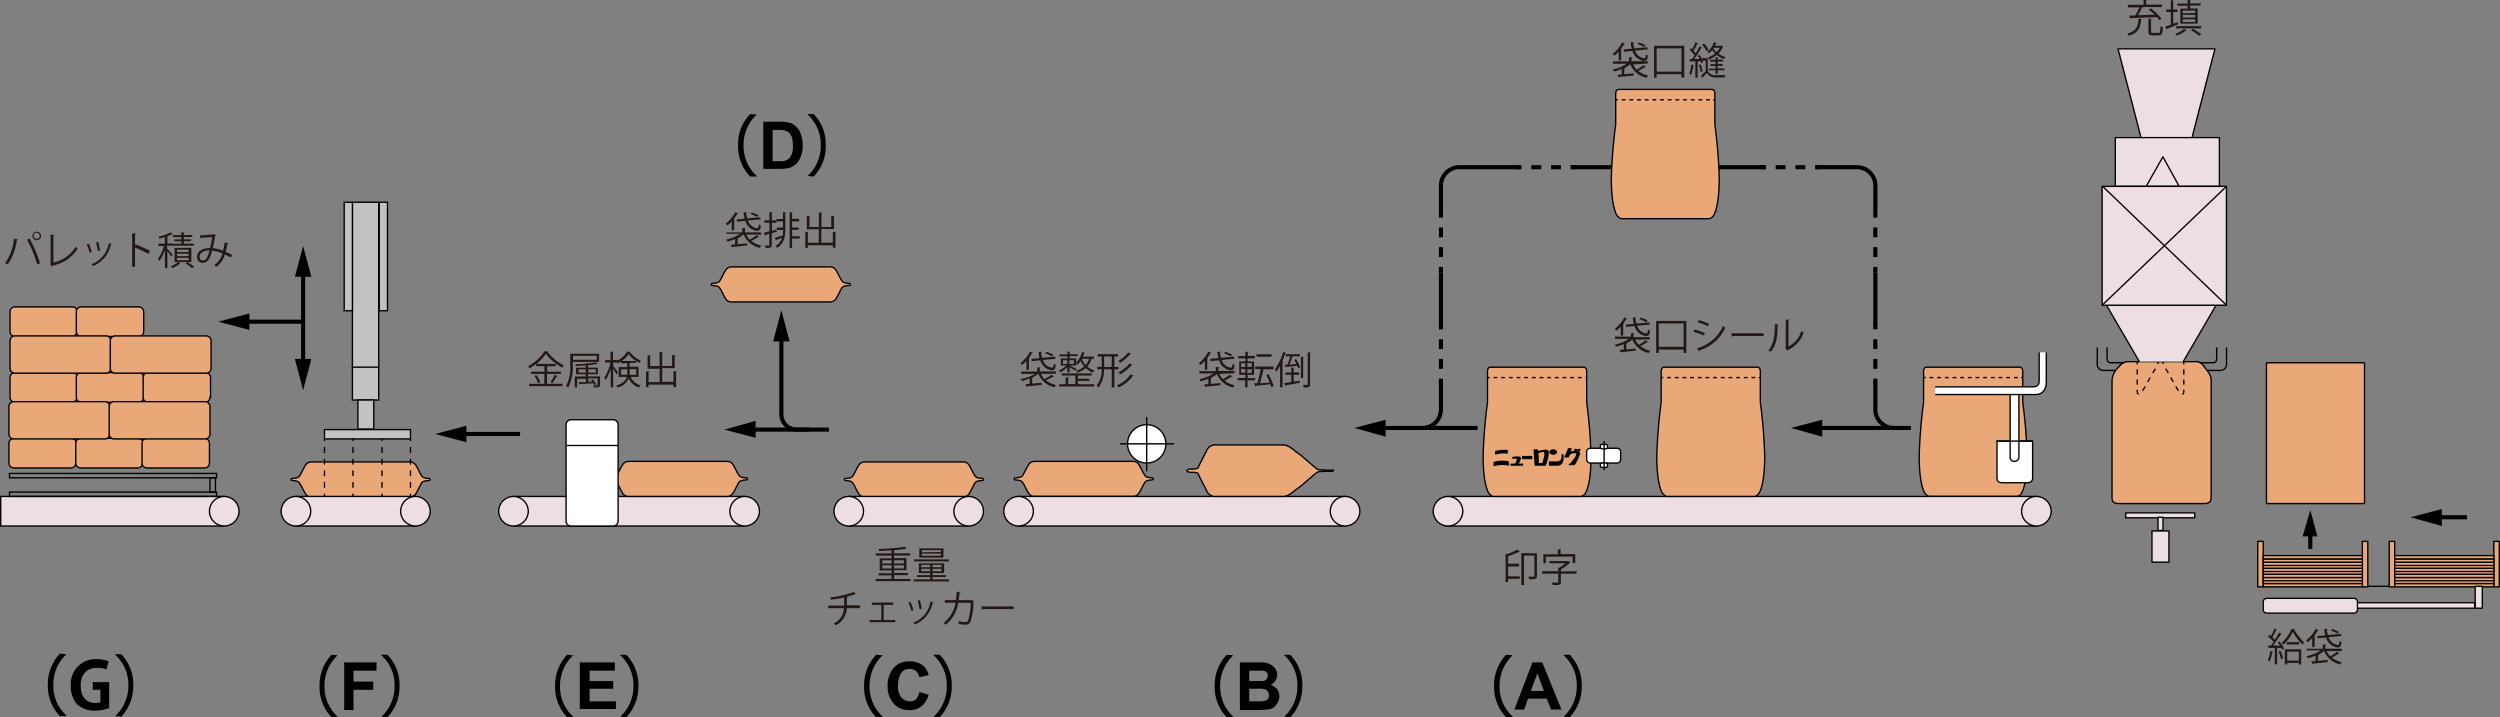 <svg id="レイヤー_1" data-name="レイヤー 1" xmlns="http://www.w3.org/2000/svg" viewBox="0 0 456.35 130.92"><rect x="0" y="0" width="456.35" height="130.92" fill="#808080" stroke="none"/><defs><style>.cls-1,.cls-8{fill:#eaa878;}.cls-1,.cls-10,.cls-11,.cls-12,.cls-13,.cls-15,.cls-2,.cls-3,.cls-4,.cls-5,.cls-7,.cls-9{stroke:#000;}.cls-1,.cls-13,.cls-2,.cls-3,.cls-4,.cls-5{stroke-linejoin:round;}.cls-1,.cls-10,.cls-11,.cls-13,.cls-2,.cls-3,.cls-4,.cls-5,.cls-7,.cls-9{stroke-width:0.25px;}.cls-14,.cls-2,.cls-7{fill:#eddee3;}.cls-11,.cls-12,.cls-13,.cls-15,.cls-3,.cls-4,.cls-9{fill:none;}.cls-4{stroke-dasharray:0.7 0.7;}.cls-5,.cls-6{fill:#fff;}.cls-10,.cls-11,.cls-12,.cls-15,.cls-7,.cls-9{stroke-miterlimit:10;}.cls-10{fill:#c1c2c2;}.cls-11{stroke-dasharray:1.06 1.06;}.cls-12,.cls-15{stroke-width:0.75px;}.cls-13{stroke-dasharray:0.93 0.93;}.cls-15{stroke-dasharray:1.8 1.8;}.cls-16{fill:#231815;}</style></defs><title>pic-002-2</title><path class="cls-1" d="M409.4,99.5c1.4,0,1.3-.8,1.3-1.9V77.1c0-1.2-.7-1.8-1.3-2.6a1.68,1.68,0,0,0-1.7-.9H395.6a2,2,0,0,0-1.7.9,3.63,3.63,0,0,0-1.3,2.6V97.6c0,1.1-.2,1.9,1.3,1.9Z" transform="translate(-7.07 -7.58)"/><polyline class="cls-2" points="400.13 25.12 404.32 8.92 386.63 8.92 390.82 25.12"/><rect class="cls-2" x="386.13" y="25.12" width="19" height="8.9"/><path class="cls-1" d="M359.3,98.2c-.3,0-.6-.3-.8-.5-.4-.5-1.1-2.4-1.1-6.9a95.6,95.6,0,0,1,.8-9.8V75.4c0-.5.2-.8.6-.8h16.9c.4,0,.6.3.6.8V81a95.6,95.6,0,0,1,.8,9.8c0,4.5-.7,6.4-1.1,6.9a1.13,1.13,0,0,1-.8.5Z" transform="translate(-7.07 -7.58)"/><line class="cls-3" x1="351.22" y1="68.92" x2="351.53" y2="68.92"/><line class="cls-4" x1="352.22" y1="68.92" x2="368.63" y2="68.92"/><line class="cls-3" x1="368.93" y1="68.92" x2="369.32" y2="68.92"/><path class="cls-5" d="M378.1,88.1v6.8c0,.4-.3.8-1,.8h-4.5c-.8,0-1-.4-1-.8V88.1Z" transform="translate(-7.07 -7.58)"/><path class="cls-5" d="M375.6,79.6V91a.79.79,0,0,1-.8.8.74.74,0,0,1-.8-.8V79.6" transform="translate(-7.07 -7.58)"/><line class="cls-3" x1="364.43" y1="80.52" x2="371.03" y2="80.52"/><path class="cls-6" d="M360.3,79.6h18.4c1.1,0,1.9-.8,1.9-2.2V71.9h-1.3v5.2c0,1-.7,1.1-1.4,1.1H360.3" transform="translate(-7.07 -7.58)"/><rect class="cls-7" x="93.73" y="90.62" width="42.2" height="5.4"/><circle class="cls-7" cx="93.73" cy="93.32" r="2.7"/><circle class="cls-7" cx="135.93" cy="93.32" r="2.7"/><path class="cls-1" d="M64.4,98.3c-.7,0-1.2.1-1.7-.8s-.6-1.2-.8-1.5a1.76,1.76,0,0,0-.4-.5,3,3,0,0,0-1-.2c-.3,0-.3-.2-.3-.2s0-.2.3-.2a2.51,2.51,0,0,0,1-.2,1,1,0,0,0,.4-.5c.2-.3.3-.6.8-1.5s1.1-.8,1.7-.8h17c.7,0,1.2-.1,1.7.8s.6,1.2.8,1.5a1.76,1.76,0,0,0,.4.5,3,3,0,0,0,1,.2c.3,0,.3.2.3.2s0,.2-.3.2a2.51,2.51,0,0,0-1,.2,1,1,0,0,0-.4.5c-.2.3-.3.6-.8,1.5s-1.1.8-1.7.8Z" transform="translate(-7.07 -7.58)"/><path class="cls-1" d="M122.3,98.2c-.7,0-1.2.1-1.7-.8s-.6-1.2-.8-1.5a1.76,1.76,0,0,0-.4-.5,3,3,0,0,0-1-.2c-.3,0-.3-.2-.3-.2s0-.2.3-.2a2.51,2.51,0,0,0,1-.2,1,1,0,0,0,.4-.5c.2-.3.3-.6.8-1.5s1.1-.8,1.7-.8h17c.7,0,1.2-.1,1.7.8s.6,1.2.8,1.5a1.76,1.76,0,0,0,.4.5,3,3,0,0,0,1,.2c.3,0,.3.2.3.2s0,.2-.3.2a2.51,2.51,0,0,0-1,.2,1,1,0,0,0-.4.5c-.2.3-.3.6-.8,1.5s-1.1.8-1.7.8Z" transform="translate(-7.07 -7.58)"/><rect class="cls-7" x="0.13" y="90.62" width="40.8" height="5.4"/><path class="cls-8" d="M21.1,68.1a.9.9,0,0,1-.9.9H9.8a.9.9,0,0,1-.9-.9V64.5a.9.9,0,0,1,.9-.9H20.3a.9.9,0,0,1,.9.9v3.6Z" transform="translate(-7.07 -7.58)"/><path class="cls-9" d="M21.1,68.1a.9.9,0,0,1-.9.9H9.8a.9.9,0,0,1-.9-.9V64.5a.9.9,0,0,1,.9-.9H20.3a.9.9,0,0,1,.9.9v3.6Z" transform="translate(-7.07 -7.58)"/><path class="cls-8" d="M33.3,68.1a.9.9,0,0,1-.9.9H21.9a.9.9,0,0,1-.9-.9V64.5a.9.9,0,0,1,.9-.9H32.4a.9.9,0,0,1,.9.9Z" transform="translate(-7.07 -7.58)"/><path class="cls-9" d="M33.3,68.1a.9.9,0,0,1-.9.9H21.9a.9.9,0,0,1-.9-.9V64.5a.9.9,0,0,1,.9-.9H32.4a.9.9,0,0,1,.9.9Z" transform="translate(-7.07 -7.58)"/><path class="cls-8" d="M21.1,80.1a.9.9,0,0,1-.9.9H9.8a.9.9,0,0,1-.9-.9V76.5a.9.9,0,0,1,.9-.9H20.3a.9.9,0,0,1,.9.9v3.6Z" transform="translate(-7.07 -7.58)"/><path class="cls-9" d="M21.1,80.1a.9.9,0,0,1-.9.9H9.8a.9.9,0,0,1-.9-.9V76.5a.9.9,0,0,1,.9-.9H20.3a.9.9,0,0,1,.9.9v3.6Z" transform="translate(-7.07 -7.58)"/><path class="cls-8" d="M33.3,80.1a.9.9,0,0,1-.9.9H21.9a.9.9,0,0,1-.9-.9V76.5a.9.9,0,0,1,.9-.9H32.4a.9.9,0,0,1,.9.9Z" transform="translate(-7.07 -7.58)"/><path class="cls-9" d="M33.3,80.1a.9.9,0,0,1-.9.9H21.9a.9.9,0,0,1-.9-.9V76.5a.9.9,0,0,1,.9-.9H32.4a.9.9,0,0,1,.9.9Z" transform="translate(-7.07 -7.58)"/><path class="cls-8" d="M45.4,80.1a.9.9,0,0,1-.9.9H34.1a.9.9,0,0,1-.9-.9V76.5a.9.9,0,0,1,.9-.9H44.6a.9.9,0,0,1,.9.9v3.6Z" transform="translate(-7.07 -7.58)"/><path class="cls-9" d="M45.4,80.1a.9.9,0,0,1-.9.9H34.1a.9.9,0,0,1-.9-.9V76.5a.9.9,0,0,1,.9-.9H44.6a.9.9,0,0,1,.9.9v3.6Z" transform="translate(-7.07 -7.58)"/><path class="cls-8" d="M27.3,74.8a.9.9,0,0,1-.9.9H9.8a.9.9,0,0,1-.9-.9v-5a.9.9,0,0,1,.9-.9H26.4a.9.9,0,0,1,.9.9Z" transform="translate(-7.07 -7.58)"/><path class="cls-9" d="M27.3,74.8a.9.9,0,0,1-.9.9H9.8a.9.9,0,0,1-.9-.9v-5a.9.9,0,0,1,.9-.9H26.4a.9.9,0,0,1,.9.9Z" transform="translate(-7.07 -7.58)"/><path class="cls-8" d="M45.6,74.8a.9.9,0,0,1-.9.9H28.1a.9.9,0,0,1-.9-.9v-5a.9.9,0,0,1,.9-.9H44.7a.9.9,0,0,1,.9.9Z" transform="translate(-7.07 -7.58)"/><path class="cls-9" d="M45.6,74.8a.9.9,0,0,1-.9.9H28.1a.9.9,0,0,1-.9-.9v-5a.9.9,0,0,1,.9-.9H44.7a.9.9,0,0,1,.9.9Z" transform="translate(-7.07 -7.58)"/><path class="cls-8" d="M20.9,92.1a.9.9,0,0,1-.9.9H9.6a.9.9,0,0,1-.9-.9V88.5a.9.9,0,0,1,.9-.9H20.1a.9.9,0,0,1,.9.9v3.6Z" transform="translate(-7.07 -7.58)"/><path class="cls-9" d="M20.9,92.1a.9.9,0,0,1-.9.9H9.6a.9.9,0,0,1-.9-.9V88.5a.9.9,0,0,1,.9-.9H20.1a.9.9,0,0,1,.9.9v3.6Z" transform="translate(-7.07 -7.58)"/><path class="cls-8" d="M33.1,92.1a.9.9,0,0,1-.9.9H21.8a.9.9,0,0,1-.9-.9V88.5a.9.9,0,0,1,.9-.9H32.3a.9.9,0,0,1,.9.9v3.6Z" transform="translate(-7.07 -7.58)"/><path class="cls-9" d="M33.1,92.1a.9.9,0,0,1-.9.9H21.8a.9.9,0,0,1-.9-.9V88.5a.9.9,0,0,1,.9-.9H32.3a.9.9,0,0,1,.9.9v3.6Z" transform="translate(-7.07 -7.58)"/><path class="cls-8" d="M45.3,92.1a.9.9,0,0,1-.9.9H33.9a.9.9,0,0,1-.9-.9V88.5a.9.9,0,0,1,.9-.9H44.4a.9.9,0,0,1,.9.9Z" transform="translate(-7.07 -7.58)"/><path class="cls-9" d="M45.3,92.1a.9.9,0,0,1-.9.9H33.9a.9.9,0,0,1-.9-.9V88.5a.9.9,0,0,1,.9-.9H44.4a.9.9,0,0,1,.9.9Z" transform="translate(-7.07 -7.58)"/><path class="cls-8" d="M27.1,86.8a.9.9,0,0,1-.9.9H9.6a.9.9,0,0,1-.9-.9v-5a.9.9,0,0,1,.9-.9H26.2a.9.9,0,0,1,.9.9Z" transform="translate(-7.07 -7.58)"/><path class="cls-9" d="M27.1,86.8a.9.9,0,0,1-.9.9H9.6a.9.9,0,0,1-.9-.9v-5a.9.9,0,0,1,.9-.9H26.2a.9.9,0,0,1,.9.9Z" transform="translate(-7.07 -7.58)"/><path class="cls-8" d="M45.4,86.8a.9.9,0,0,1-.9.9H27.9a.9.9,0,0,1-.9-.9v-5a.9.9,0,0,1,.9-.9H44.5a.9.9,0,0,1,.9.9Z" transform="translate(-7.07 -7.58)"/><path class="cls-9" d="M45.4,86.8a.9.9,0,0,1-.9.9H27.9a.9.9,0,0,1-.9-.9v-5a.9.9,0,0,1,.9-.9H44.5a.9.9,0,0,1,.9.9Z" transform="translate(-7.07 -7.58)"/><rect class="cls-9" x="1.73" y="86.42" width="37.8" height="0.8"/><rect class="cls-9" x="1.73" y="89.82" width="37.8" height="0.8"/><rect class="cls-9" x="38.33" y="87.22" width="1" height="2.6"/><circle class="cls-7" cx="40.93" cy="93.32" r="2.7"/><rect class="cls-7" x="54.02" y="90.62" width="21.8" height="5.4"/><circle class="cls-7" cx="54.02" cy="93.32" r="2.7"/><circle class="cls-7" cx="75.83" cy="93.32" r="2.7"/><path class="cls-1" d="M165.4,98.3c-.7,0-1.2.1-1.7-.8s-.6-1.2-.8-1.5a1.76,1.76,0,0,0-.4-.5,3,3,0,0,0-1-.2c-.3,0-.3-.2-.3-.2s0-.2.3-.2a2.51,2.51,0,0,0,1-.2,1,1,0,0,0,.4-.5c.2-.3.3-.6.8-1.5s1.1-.8,1.7-.8h17c.7,0,1.2-.1,1.7.8s.6,1.2.8,1.5a1.76,1.76,0,0,0,.4.5,3,3,0,0,0,1,.2c.3,0,.3.2.3.2s0,.2-.3.2a2.51,2.51,0,0,0-1,.2,1,1,0,0,0-.4.5c-.2.3-.3.6-.8,1.5s-1.1.8-1.7.8Z" transform="translate(-7.07 -7.58)"/><rect class="cls-7" x="154.93" y="90.62" width="21.8" height="5.4"/><circle class="cls-7" cx="154.93" cy="93.32" r="2.7"/><circle class="cls-7" cx="176.82" cy="93.32" r="2.7"/><path class="cls-1" d="M196.4,98.2c-.7,0-1.2.1-1.7-.8s-.6-1.2-.8-1.5a1.76,1.76,0,0,0-.4-.5,3,3,0,0,0-1-.2c-.3,0-.3-.2-.3-.2s0-.2.3-.2a2.51,2.51,0,0,0,1-.2,1,1,0,0,0,.4-.5c.2-.3.3-.6.8-1.5s1.1-.8,1.7-.8h17c.7,0,1.2-.1,1.7.8s.6,1.2.8,1.5a1.76,1.76,0,0,0,.4.5,3,3,0,0,0,1,.2c.3,0,.3.2.3.2s0,.2-.3.2a2.51,2.51,0,0,0-1,.2,1,1,0,0,0-.4.5c-.2.3-.3.6-.8,1.5s-1.1.8-1.7.8Z" transform="translate(-7.07 -7.58)"/><rect class="cls-7" x="185.93" y="90.62" width="59.6" height="5.4"/><circle class="cls-7" cx="185.93" cy="93.32" r="2.7"/><circle class="cls-7" cx="245.53" cy="93.32" r="2.7"/><rect class="cls-10" x="64.33" y="36.92" width="4.8" height="30.2"/><rect class="cls-10" x="64.33" y="67.02" width="4.8" height="6"/><rect class="cls-10" x="65.33" y="73.02" width="2.9" height="5.3"/><rect class="cls-10" x="59.23" y="78.42" width="15.7" height="1.7"/><line class="cls-9" x1="59.23" y1="80.02" x2="59.23" y2="80.52"/><line class="cls-11" x1="59.23" y1="81.62" x2="59.23" y2="89.62"/><line class="cls-9" x1="59.23" y1="90.12" x2="59.23" y2="90.62"/><line class="cls-9" x1="64.43" y1="80.02" x2="64.43" y2="80.52"/><line class="cls-11" x1="64.43" y1="81.62" x2="64.43" y2="89.62"/><line class="cls-9" x1="64.43" y1="90.12" x2="64.43" y2="90.62"/><line class="cls-9" x1="74.93" y1="80.02" x2="74.93" y2="80.52"/><line class="cls-11" x1="74.93" y1="81.62" x2="74.93" y2="89.62"/><line class="cls-9" x1="74.93" y1="90.12" x2="74.93" y2="90.62"/><line class="cls-9" x1="69.73" y1="80.02" x2="69.73" y2="80.52"/><line class="cls-11" x1="69.73" y1="81.62" x2="69.73" y2="89.62"/><line class="cls-9" x1="69.73" y1="90.12" x2="69.73" y2="90.62"/><rect class="cls-10" x="62.83" y="36.92" width="1.5" height="19.8"/><rect class="cls-10" x="69.23" y="36.92" width="1.5" height="19.8"/><path class="cls-6" d="M119.9,85.1a.9.9,0,0,0-.9-.9h-7.7a.9.9,0,0,0-.9.9v17.6a.9.9,0,0,0,.9.9H119a.9.9,0,0,0,.9-.9Z" transform="translate(-7.07 -7.58)"/><path class="cls-9" d="M119.9,85.1a.9.9,0,0,0-.9-.9h-7.7a.9.9,0,0,0-.9.9v17.6a.9.9,0,0,0,.9.9H119a.9.9,0,0,0,.9-.9Z" transform="translate(-7.07 -7.58)"/><line class="cls-9" x1="103.43" y1="81.32" x2="112.83" y2="81.32"/><path class="cls-12" d="M149.7,68.9V83.2a2.8,2.8,0,0,0,2.8,2.8h5.9" transform="translate(-7.07 -7.58)"/><polygon points="141.13 62.32 142.63 56.62 144.13 62.32 141.13 62.32"/><line class="cls-12" x1="55.33" y1="66.52" x2="55.33" y2="49.52"/><polygon points="56.83 65.52 55.33 71.22 53.83 65.52 56.83 65.52"/><polygon points="56.83 50.52 55.33 44.92 53.83 50.52 56.83 50.52"/><line class="cls-12" x1="94.93" y1="79.22" x2="84.02" y2="79.22"/><polygon points="85.13 77.72 79.42 79.22 85.13 80.72 85.13 77.72"/><line class="cls-12" x1="147.73" y1="78.42" x2="136.93" y2="78.42"/><polygon points="137.93 76.82 132.22 78.42 137.93 79.92 137.93 76.82"/><path class="cls-1" d="M141.1,62.7c-.7,0-1.2.1-1.7-.8s-.6-1.2-.8-1.5a1.76,1.76,0,0,0-.4-.5,3,3,0,0,0-1-.2c-.3,0-.3-.2-.3-.2s0-.2.3-.2a2.51,2.51,0,0,0,1-.2,1,1,0,0,0,.4-.5c.2-.3.3-.6.8-1.5s1.1-.8,1.7-.8h17c.7,0,1.2-.1,1.7.8s.6,1.2.8,1.5a1.76,1.76,0,0,0,.4.5,3,3,0,0,0,1,.2c.3,0,.3.2.3.2s0,.2-.3.2a2.51,2.51,0,0,0-1,.2,1,1,0,0,0-.4.5c-.2.3-.3.6-.8,1.5s-1.1.8-1.7.8Z" transform="translate(-7.07 -7.58)"/><line class="cls-12" x1="55.33" y1="58.72" x2="44.52" y2="58.72"/><polygon points="45.52 57.22 39.83 58.72 45.52 60.22 45.52 57.22"/><path class="cls-1" d="M250.5,93.4s0,.2-.3.2a21.75,21.75,0,0,0-2.5.1c-.4.1-2.8,2.4-3.7,3s-1.6,1.5-2.8,1.5H229.1a1.71,1.71,0,0,1-1.8-1.1c-.5-1-1.4-2.7-1.5-3s-.8-.3-1.3-.3-.8-.2-.8-.3h0c0-.1.3-.3.8-.3s1.2,0,1.3-.3,1-2,1.5-3a1.71,1.71,0,0,1,1.8-1.1h12.1c1.2,0,1.9.9,2.8,1.5s3.3,2.9,3.7,3a20.9,20.9,0,0,0,2.5.1Z" transform="translate(-7.07 -7.58)"/><circle class="cls-5" cx="209.32" cy="81.02" r="3.5"/><line class="cls-3" x1="204.43" y1="81.02" x2="214.32" y2="81.02"/><line class="cls-3" x1="209.32" y1="76.12" x2="209.32" y2="86.02"/><rect class="cls-7" x="264.32" y="90.62" width="107.4" height="5.4"/><circle class="cls-7" cx="264.32" cy="93.32" r="2.7"/><circle class="cls-7" cx="371.72" cy="93.32" r="2.7"/><path class="cls-1" d="M279.7,98.2c-.3,0-.6-.3-.8-.5-.4-.5-1.1-2.4-1.1-6.9a95.6,95.6,0,0,1,.8-9.8V75.4c0-.5.2-.8.6-.8h16.9c.4,0,.6.3.6.8V81a95.6,95.6,0,0,1,.8,9.8c0,4.5-.7,6.4-1.1,6.9a1.13,1.13,0,0,1-.8.5Z" transform="translate(-7.07 -7.58)"/><line class="cls-3" x1="271.63" y1="68.92" x2="271.93" y2="68.92"/><line class="cls-4" x1="272.63" y1="68.92" x2="289.03" y2="68.92"/><line class="cls-3" x1="289.43" y1="68.92" x2="289.72" y2="68.92"/><path d="M280,90.6a5.08,5.08,0,0,1,2.3-.2h0v-.7a7.48,7.48,0,0,0-2.3.2v.7" transform="translate(-7.07 -7.58)"/><path d="M295.3,89.9c.1,0,.3-.1.3-.2s-.1-.2-.3-.2-.3.1-.3.2S295.2,89.9,295.3,89.9Z" transform="translate(-7.07 -7.58)"/><path d="M294.7,89.9c.1,0,.3-.1.3-.2s-.1-.2-.3-.2-.3.1-.3.2S294.6,89.9,294.7,89.9Z" transform="translate(-7.07 -7.58)"/><path d="M290.6,90.6c.4,0,.7-.2.7-.5s-.3-.5-.7-.5-.7.2-.7.5S290.2,90.6,290.6,90.6Z" transform="translate(-7.07 -7.58)"/><path d="M293.7,90.5a4.54,4.54,0,0,1,.8-.2c.3,0,.4.1.3.2s0,.1-.1.3a6.34,6.34,0,0,1-1.4,1.7h1.2a7.92,7.92,0,0,0,1-2.1.58.58,0,0,0-.6-.6,4.25,4.25,0,0,0-1.1.2l.2-.6h-.7l-.7,1.7h.8Z" transform="translate(-7.07 -7.58)"/><path d="M289.8,92.6v-.8h1.5c.2,0,.8-.1.8-.7v-.6h.4v.6c0,.5-.1,1.5-1.2,1.5Z" transform="translate(-7.07 -7.58)"/><path d="M289.8,90.2c0-.6-.6-.6-1-.5s-.7.1-1,.2v-.3H287l.2,3h2A7.06,7.06,0,0,0,289.8,90.2Zm-.8.3a9.36,9.36,0,0,1-.4,1.6H288l-.1-1.8c.2-.1.4-.1.6-.2S289,90.1,289,90.5Z" transform="translate(-7.07 -7.58)"/><rect x="277.82" y="83.22" width="1.9" height="0.6"/><path d="M284.3,92.2a3.92,3.92,0,0,0,.4-.9c0-.3-.2-.4-.5-.4a4.91,4.91,0,0,0-1.1.1l.1.4a1.49,1.49,0,0,1,.6-.1c.1,0,.2.1.1.3a1.63,1.63,0,0,1-.3.6h-.8v.4h2.3v-.4Z" transform="translate(-7.07 -7.58)"/><path d="M279.7,91.9a5.33,5.33,0,0,1,2.8-.1v.8a5.36,5.36,0,0,0-2.8.1Z" transform="translate(-7.07 -7.58)"/><path class="cls-6" d="M302.9,91.5a.65.65,0,0,1-.6.6h-5a.65.65,0,0,1-.6-.6V90a.65.65,0,0,1,.6-.6h5a.65.65,0,0,1,.6.6Z" transform="translate(-7.07 -7.58)"/><path class="cls-9" d="M302.9,91.5a.65.65,0,0,1-.6.6h-5a.65.65,0,0,1-.6-.6V90a.65.65,0,0,1,.6-.6h5a.65.65,0,0,1,.6.6Z" transform="translate(-7.07 -7.58)"/><path class="cls-6" d="M300.5,89.2a.27.27,0,0,1-.3.3h-.7a.27.27,0,0,1-.3-.3V89a.27.27,0,0,1,.3-.3h.7a.27.27,0,0,1,.3.3Z" transform="translate(-7.07 -7.58)"/><path class="cls-9" d="M300.5,89.2a.27.27,0,0,1-.3.3h-.7a.27.27,0,0,1-.3-.3V89a.27.27,0,0,1,.3-.3h.7a.27.27,0,0,1,.3.3Z" transform="translate(-7.07 -7.58)"/><path class="cls-6" d="M300.5,92.6a.27.27,0,0,1-.3.3h-.7a.27.27,0,0,1-.3-.3v-.2a.27.27,0,0,1,.3-.3h.7a.27.27,0,0,1,.3.3Z" transform="translate(-7.07 -7.58)"/><path class="cls-9" d="M300.5,92.6a.27.27,0,0,1-.3.3h-.7a.27.27,0,0,1-.3-.3v-.2a.27.27,0,0,1,.3-.3h.7a.27.27,0,0,1,.3.3Z" transform="translate(-7.07 -7.58)"/><line class="cls-9" x1="292.82" y1="80.52" x2="292.82" y2="85.82"/><path class="cls-1" d="M311.4,98.2c-.3,0-.6-.3-.8-.5-.4-.5-1.1-2.4-1.1-6.9a95.6,95.6,0,0,1,.8-9.8V75.4c0-.5.2-.8.6-.8h16.9c.4,0,.6.3.6.8V81a95.6,95.6,0,0,1,.8,9.8c0,4.5-.7,6.4-1.1,6.9a1.13,1.13,0,0,1-.8.5Z" transform="translate(-7.07 -7.58)"/><line class="cls-3" x1="303.32" y1="68.92" x2="303.63" y2="68.92"/><line class="cls-4" x1="304.32" y1="68.92" x2="320.72" y2="68.92"/><line class="cls-3" x1="321.03" y1="68.92" x2="321.43" y2="68.92"/><path class="cls-3" d="M360.3,78.2h17.6c.8,0,1.4-.1,1.4-1.1V71.9" transform="translate(-7.07 -7.58)"/><path class="cls-3" d="M360.3,79.6h18.4c1.1,0,1.9-.8,1.9-2.2V71.9" transform="translate(-7.07 -7.58)"/><path class="cls-3" d="M397.2,73.6v.5" transform="translate(-7.07 -7.58)"/><path class="cls-13" d="M397.2,75v4c0,.8.5.7,1.3-.6.5-.9,1.6-2.9,2.3-4" transform="translate(-7.07 -7.58)"/><path class="cls-3" d="M400.9,74c.2-.3.2-.4.2-.4" transform="translate(-7.07 -7.58)"/><path class="cls-3" d="M405.7,73.6v.5" transform="translate(-7.07 -7.58)"/><path class="cls-13" d="M405.7,75v4c0,.8-.5.7-1.3-.6-.5-.9-1.6-2.9-2.3-4" transform="translate(-7.07 -7.58)"/><path class="cls-3" d="M402,74c-.2-.3-.2-.4-.2-.4" transform="translate(-7.07 -7.58)"/><path class="cls-3" d="M391.7,71v2.2a.65.65,0,0,0,.6.6h2.5" transform="translate(-7.07 -7.58)"/><path class="cls-3" d="M389.9,71v3.1a1.11,1.11,0,0,0,1.1,1.1h2.3" transform="translate(-7.07 -7.58)"/><path class="cls-3" d="M411.7,71v2.2a.65.65,0,0,1-.6.6h-2.5" transform="translate(-7.07 -7.58)"/><path class="cls-3" d="M413.5,71v3.1a1.11,1.11,0,0,1-1.1,1.1h-2.3" transform="translate(-7.07 -7.58)"/><polyline class="cls-2" points="390.52 66.02 384.52 55.72 404.52 55.72 398.52 66.02"/><rect class="cls-2" x="383.72" y="34.02" width="22.7" height="21.7"/><line class="cls-3" x1="383.82" y1="55.62" x2="406.32" y2="34.12"/><line class="cls-3" x1="383.82" y1="34.02" x2="406.32" y2="55.62"/><polyline class="cls-3" points="391.82 33.92 394.82 28.62 397.73 33.92"/><rect class="cls-2" x="388.03" y="93.62" width="12.6" height="0.9"/><rect class="cls-2" x="393.93" y="94.42" width="0.9" height="2.4"/><rect class="cls-2" x="392.82" y="96.92" width="3.1" height="5.7"/><rect class="cls-1" x="413.72" y="66.22" width="17.9" height="25.7"/><rect class="cls-1" x="412.13" y="98.82" width="1" height="8.3"/><rect class="cls-1" x="431.22" y="98.82" width="1" height="8.3"/><rect class="cls-1" x="413.13" y="106.52" width="18.1" height="0.6"/><rect class="cls-1" x="413.13" y="105.92" width="18.1" height="0.6"/><rect class="cls-1" x="413.13" y="105.42" width="18.1" height="0.6"/><rect class="cls-1" x="413.13" y="104.82" width="18.1" height="0.6"/><rect class="cls-1" x="413.13" y="104.22" width="18.1" height="0.6"/><rect class="cls-1" x="413.13" y="103.72" width="18.1" height="0.6"/><rect class="cls-1" x="413.13" y="103.12" width="18.1" height="0.6"/><rect class="cls-1" x="413.13" y="102.62" width="18.1" height="0.6"/><rect class="cls-1" x="413.13" y="102.02" width="18.1" height="0.6"/><rect class="cls-1" x="413.13" y="101.42" width="18.1" height="0.6"/><rect class="cls-1" x="436.13" y="98.82" width="1" height="8.3"/><rect class="cls-1" x="455.22" y="98.82" width="1" height="8.3"/><rect class="cls-1" x="437.13" y="106.52" width="18.1" height="0.6"/><rect class="cls-1" x="437.13" y="105.92" width="18.1" height="0.6"/><rect class="cls-1" x="437.13" y="105.42" width="18.1" height="0.6"/><rect class="cls-1" x="437.13" y="104.82" width="18.1" height="0.6"/><rect class="cls-1" x="437.13" y="104.22" width="18.1" height="0.6"/><rect class="cls-1" x="437.13" y="103.72" width="18.1" height="0.6"/><rect class="cls-1" x="437.13" y="103.12" width="18.1" height="0.6"/><rect class="cls-1" x="437.13" y="102.62" width="18.1" height="0.6"/><rect class="cls-1" x="437.13" y="102.02" width="18.1" height="0.6"/><rect class="cls-1" x="437.13" y="101.42" width="18.1" height="0.6"/><line class="cls-3" x1="432.22" y1="107.02" x2="436.13" y2="107.02"/><rect class="cls-2" x="451.82" y="107.02" width="1.3" height="4"/><rect class="cls-2" x="430.22" y="110.02" width="21.5" height="1"/><path class="cls-14" d="M420.2,117.4a.65.65,0,0,1,.6-.6h16a.65.65,0,0,1,.6.6v1.5a.65.65,0,0,1-.6.6h-16a.65.65,0,0,1-.6-.6Z" transform="translate(-7.07 -7.58)"/><path class="cls-3" d="M420.2,117.4a.65.65,0,0,1,.6-.6h16a.65.65,0,0,1,.6.6v1.5a.65.65,0,0,1-.6.6h-16a.65.65,0,0,1-.6-.6Z" transform="translate(-7.07 -7.58)"/><line class="cls-12" x1="269.72" y1="78.12" x2="251.93" y2="78.12"/><polygon points="252.93 76.62 247.22 78.12 252.93 79.72 252.93 76.62"/><line class="cls-12" x1="348.82" y1="78.12" x2="331.63" y2="78.12"/><polygon points="332.63 76.62 326.93 78.12 332.63 79.72 332.63 76.62"/><path class="cls-12" d="M270.1,77.2v5.1a3.37,3.37,0,0,1-3.4,3.4" transform="translate(-7.07 -7.58)"/><path class="cls-12" d="M270.1,57.3v9.6" transform="translate(-7.07 -7.58)"/><path class="cls-12" d="M270.1,46.3V41.5a3.37,3.37,0,0,1,3.4-3.4h11.1" transform="translate(-7.07 -7.58)"/><path class="cls-12" d="M274.1,38.1" transform="translate(-7.07 -7.58)"/><line class="cls-12" x1="263.03" y1="38.72" x2="263.03" y2="39.72"/><line class="cls-15" x1="263.03" y1="41.52" x2="263.03" y2="47.82"/><line class="cls-12" x1="263.03" y1="48.72" x2="263.03" y2="49.72"/><line class="cls-12" x1="263.03" y1="59.12" x2="263.03" y2="60.12"/><line class="cls-15" x1="263.03" y1="61.92" x2="263.03" y2="68.22"/><line class="cls-12" x1="263.03" y1="69.12" x2="263.03" y2="70.12"/><line class="cls-12" x1="276.72" y1="30.52" x2="277.72" y2="30.52"/><line class="cls-15" x1="279.53" y1="30.52" x2="285.82" y2="30.52"/><line class="cls-12" x1="286.72" y1="30.52" x2="287.72" y2="30.52"/><line class="cls-12" x1="294.13" y1="30.52" x2="286.72" y2="30.52"/><path class="cls-12" d="M349.4,77.2v5.1a3.37,3.37,0,0,0,3.4,3.4" transform="translate(-7.07 -7.58)"/><path class="cls-12" d="M349.4,57.3v9.6" transform="translate(-7.07 -7.58)"/><path class="cls-12" d="M349.4,46.3V41.5a3.37,3.37,0,0,0-3.4-3.4h-7.4" transform="translate(-7.07 -7.58)"/><path class="cls-12" d="M345.4,38.1" transform="translate(-7.07 -7.58)"/><line class="cls-12" x1="342.32" y1="38.72" x2="342.32" y2="39.72"/><line class="cls-15" x1="342.32" y1="41.52" x2="342.32" y2="47.82"/><line class="cls-12" x1="342.32" y1="48.72" x2="342.32" y2="49.72"/><line class="cls-12" x1="342.32" y1="59.12" x2="342.32" y2="60.12"/><line class="cls-15" x1="342.32" y1="61.92" x2="342.32" y2="68.22"/><line class="cls-12" x1="342.32" y1="69.12" x2="342.32" y2="70.12"/><line class="cls-12" x1="332.32" y1="30.52" x2="331.32" y2="30.52"/><line class="cls-15" x1="329.53" y1="30.52" x2="323.22" y2="30.52"/><line class="cls-12" x1="322.32" y1="30.52" x2="321.32" y2="30.52"/><line class="cls-12" x1="309.22" y1="30.52" x2="322.32" y2="30.52"/><path class="cls-1" d="M303.1,47.5c-.3,0-.6-.3-.8-.5-.4-.5-1.1-2.4-1.1-6.9a95.6,95.6,0,0,1,.8-9.8V24.7c0-.5.2-.8.6-.8h16.9c.4,0,.6.3.6.8v5.6a95.6,95.6,0,0,1,.8,9.8c0,4.5-.7,6.4-1.1,6.9a1.13,1.13,0,0,1-.8.5Z" transform="translate(-7.07 -7.58)"/><line class="cls-3" x1="294.93" y1="18.22" x2="295.32" y2="18.22"/><line class="cls-4" x1="296.03" y1="18.22" x2="312.43" y2="18.22"/><line class="cls-3" x1="312.72" y1="18.22" x2="313.13" y2="18.22"/><line class="cls-12" x1="450.32" y1="94.42" x2="444.72" y2="94.42"/><polygon points="445.73 92.92 440.02 94.42 445.73 96.02 445.73 92.92"/><line class="cls-12" x1="421.72" y1="100.22" x2="421.72" y2="97.02"/><polygon points="423.02 97.92 421.73 93.12 420.32 97.92 423.02 97.92"/><path d="M19.2,127a7.52,7.52,0,0,0-2.4,5.6,7.35,7.35,0,0,0,2.4,5.6v.1H18a7.89,7.89,0,0,1-2.2-5.7,8.07,8.07,0,0,1,2.2-5.7l1.2.1Z" transform="translate(-7.07 -7.58)"/><path d="M27.1,136.8a8,8,0,0,1-2.6.5,4.86,4.86,0,0,1-3.3-1.1,4.79,4.79,0,0,1-1.2-3.5,4.49,4.49,0,0,1,4.7-4.8,6.17,6.17,0,0,1,2.2.4l-.4,1.5a3.89,3.89,0,0,0-1.8-.3c-1.6,0-2.9,1-2.9,3.2s1.1,3.2,2.7,3.2a7.75,7.75,0,0,0,.9-.1v-2.3H24v-1.4h3v4.7Z" transform="translate(-7.07 -7.58)"/><path d="M28.1,138.3a7.52,7.52,0,0,0,2.4-5.6,7.35,7.35,0,0,0-2.4-5.6V127h1.1a7.89,7.89,0,0,1,2.2,5.7,8.07,8.07,0,0,1-2.2,5.7l-1.1-.1Z" transform="translate(-7.07 -7.58)"/><path d="M68.7,127.2a7.52,7.52,0,0,0-2.4,5.6,7.35,7.35,0,0,0,2.4,5.6v.1H67.6a7.89,7.89,0,0,1-2.2-5.7,8.07,8.07,0,0,1,2.2-5.7l1.1.1Z" transform="translate(-7.07 -7.58)"/><path d="M69.9,137.1v-8.6h5.9V130H71.6v2h3.6v1.5H71.6v3.7H69.9Z" transform="translate(-7.07 -7.58)"/><path d="M76.7,138.4a7.52,7.52,0,0,0,2.4-5.6,7.35,7.35,0,0,0-2.4-5.6v-.1h1.1a7.89,7.89,0,0,1,2.2,5.7,8.07,8.07,0,0,1-2.2,5.7l-1.1-.1Z" transform="translate(-7.07 -7.58)"/><path d="M111.7,127.2a7.52,7.52,0,0,0-2.4,5.6,7.35,7.35,0,0,0,2.4,5.6v.1h-1.1a7.89,7.89,0,0,1-2.2-5.7,8.07,8.07,0,0,1,2.2-5.7l1.1.1Z" transform="translate(-7.07 -7.58)"/><path d="M112.9,137.1v-8.6h6.4V130h-4.6v1.9H119v1.4h-4.3v2.3h4.8V137h-6.6Z" transform="translate(-7.07 -7.58)"/><path d="M120.3,138.4a7.52,7.52,0,0,0,2.4-5.6,7.35,7.35,0,0,0-2.4-5.6v-.1h1.1a7.89,7.89,0,0,1,2.2,5.7,8.07,8.07,0,0,1-2.2,5.7l-1.1-.1Z" transform="translate(-7.07 -7.58)"/><path d="M168.2,127.2a7.52,7.52,0,0,0-2.4,5.6,7.35,7.35,0,0,0,2.4,5.6v.1H167a7.89,7.89,0,0,1-2.2-5.7,8.07,8.07,0,0,1,2.2-5.7l1.2.1Z" transform="translate(-7.07 -7.58)"/><path d="M174.9,133.9l1.7.5a4.44,4.44,0,0,1-1.3,2.1,3.51,3.51,0,0,1-2.3.7,3.63,3.63,0,0,1-2.8-1.2,4.59,4.59,0,0,1-1.1-3.2,4.86,4.86,0,0,1,1.1-3.3,3.7,3.7,0,0,1,2.9-1.2,3.74,3.74,0,0,1,2.6.9,3.54,3.54,0,0,1,.9,1.6l-1.7.4a2.38,2.38,0,0,0-.6-1.1,1.59,1.59,0,0,0-1.2-.4,1.68,1.68,0,0,0-1.5.7,4.13,4.13,0,0,0-.6,2.2,3.34,3.34,0,0,0,.6,2.3,2.13,2.13,0,0,0,1.5.7,1.59,1.59,0,0,0,1.2-.4A3.15,3.15,0,0,0,174.9,133.9Z" transform="translate(-7.07 -7.58)"/><path d="M177.5,138.4a7.52,7.52,0,0,0,2.4-5.6,7.35,7.35,0,0,0-2.4-5.6v-.1h1.1a7.89,7.89,0,0,1,2.2,5.7,8.07,8.07,0,0,1-2.2,5.7l-1.1-.1Z" transform="translate(-7.07 -7.58)"/><path d="M232.2,127.2a7.52,7.52,0,0,0-2.4,5.6,7.35,7.35,0,0,0,2.4,5.6v.1H231a7.89,7.89,0,0,1-2.2-5.7,8.07,8.07,0,0,1,2.2-5.7l1.2.1Z" transform="translate(-7.07 -7.58)"/><path d="M233.4,128.5h3.4a5.76,5.76,0,0,1,1.5.1,3.55,3.55,0,0,1,.9.4,2.34,2.34,0,0,1,.7.7,1.69,1.69,0,0,1,.3,1,2,2,0,0,1-.3,1.1,2.36,2.36,0,0,1-.9.8,2.55,2.55,0,0,1,1.2.8,2.24,2.24,0,0,1,.1,2.4,3.11,3.11,0,0,1-.7.9,2.14,2.14,0,0,1-1.2.4c-.3,0-1,.1-2.1.1h-2.9v-8.7Zm1.7,1.4v2h2.4a1,1,0,0,0,1-1,.85.85,0,0,0-.2-.6,1.14,1.14,0,0,0-.7-.3h-2.5Zm0,3.4v2.3h1.6a3.45,3.45,0,0,0,1.2-.1.85.85,0,0,0,.6-.3,1.17,1.17,0,0,0,.2-.7,1.45,1.45,0,0,0-.2-.7,1,1,0,0,0-.5-.4,5,5,0,0,0-1.5-.1Z" transform="translate(-7.07 -7.58)"/><path d="M241.5,138.4a7.52,7.52,0,0,0,2.4-5.6,7.35,7.35,0,0,0-2.4-5.6v-.1h1.1a7.89,7.89,0,0,1,2.2,5.7,8.07,8.07,0,0,1-2.2,5.7l-1.1-.1Z" transform="translate(-7.07 -7.58)"/><path d="M283.2,127.2a7.52,7.52,0,0,0-2.4,5.6,7.35,7.35,0,0,0,2.4,5.6v.1H282a7.89,7.89,0,0,1-2.2-5.7,8.07,8.07,0,0,1,2.2-5.7l1.2.1Z" transform="translate(-7.07 -7.58)"/><path d="M292.1,137.1h-1.9l-.8-2H286l-.7,2h-1.8l3.3-8.6h1.8Zm-3.2-3.4-1.2-3.2-1.2,3.2Z" transform="translate(-7.07 -7.58)"/><path d="M292.5,138.4a7.52,7.52,0,0,0,2.4-5.6,7.35,7.35,0,0,0-2.4-5.6v-.1h1.1a7.89,7.89,0,0,1,2.2,5.7,8.07,8.07,0,0,1-2.2,5.7l-1.1-.1Z" transform="translate(-7.07 -7.58)"/><path d="M145.2,28.5a7.52,7.52,0,0,0-2.4,5.6,7.35,7.35,0,0,0,2.4,5.6v.1H144a7.89,7.89,0,0,1-2.2-5.7,7.89,7.89,0,0,1,2.2-5.7l1.2.1Z" transform="translate(-7.07 -7.58)"/><path d="M146.4,29.8h3.2a5.67,5.67,0,0,1,1.6.2,2.58,2.58,0,0,1,1.3.8,3.22,3.22,0,0,1,.8,1.4,6,6,0,0,1,.3,2,4.84,4.84,0,0,1-.3,1.8,3.77,3.77,0,0,1-.9,1.5,3.46,3.46,0,0,1-1.2.7,6.05,6.05,0,0,1-1.5.2h-3.3V29.8Zm1.7,1.5V37h1.3a2.51,2.51,0,0,0,1-.1,1.61,1.61,0,0,0,.7-.4,2.77,2.77,0,0,0,.5-.8,3.66,3.66,0,0,0,.2-1.6,4.87,4.87,0,0,0-.2-1.5,2.18,2.18,0,0,0-.5-.8,2,2,0,0,0-.8-.4,4.55,4.55,0,0,0-1.4-.1Z" transform="translate(-7.07 -7.58)"/><path d="M154.5,39.7a7.52,7.52,0,0,0,2.4-5.6,7.35,7.35,0,0,0-2.4-5.6v-.1h1.1a7.89,7.89,0,0,1,2.2,5.7,7.89,7.89,0,0,1-2.2,5.7l-1.1-.1Z" transform="translate(-7.07 -7.58)"/><path class="cls-16" d="M194.44,75.13V73.46a5.34,5.34,0,0,1-.79.73c-.07-.08-.22-.24-.31-.32a6.42,6.42,0,0,0,1.74-2.09l.54.2a.18.18,0,0,1-.15.06,7.52,7.52,0,0,1-.6.91l.16,0s-.05.07-.14.09v2Zm2.64.7a3.43,3.43,0,0,0,.65.94A11.18,11.18,0,0,0,199,76l.45.33a.15.15,0,0,1-.15,0A14.59,14.59,0,0,1,198,77a4.31,4.31,0,0,0,1.83.85,1.33,1.33,0,0,0-.29.41,4.07,4.07,0,0,1-2.95-2.47h0a5.89,5.89,0,0,1-1.09.72l.12,0c0,.05,0,.08-.14.09v1l1.76-.15v.37c-1,.12-2,.23-2.7.29a.11.11,0,0,1-.1.09l-.17-.5.75-.06v-1a9.08,9.08,0,0,1-1.38.48,2.4,2.4,0,0,0-.28-.37A7.37,7.37,0,0,0,196,75.83h-2.53v-.42h2.92v-.76l.61,0s0,.08-.13.1v.62h2.95v.42Zm-1.73-2.74,1.48-.14a6,6,0,0,1-.19-1.17l.63,0c0,.07-.05.09-.15.11a4.19,4.19,0,0,0,.18,1l2.38-.21.06.4-2.3.21a2,2,0,0,0,1.65,1.4c.22,0,.29-.17.32-.72a1.11,1.11,0,0,0,.38.21c-.08.77-.26,1-.72,1a2.46,2.46,0,0,1-2.1-1.82l-1.56.14Zm2.72-1.28a7.06,7.06,0,0,1,1.25.5l-.22.33a6.87,6.87,0,0,0-1.24-.55Z" transform="translate(-7.07 -7.58)"/><path class="cls-16" d="M201.89,75.54v-.93a5.83,5.83,0,0,1-1.26.93,1.69,1.69,0,0,0-.28-.32,4.51,4.51,0,0,0,1.36-.91h-1V73h1.19v-.38h-1.43v-.35h1.43v-.5l.56,0c0,.05,0,.08-.14.1v.36h1.46v.35h-1.46V73h1.22v1.3h-1.22v0c.28.13,1.07.53,1.29.65l-.23.3c-.21-.14-.7-.42-1.06-.61v.87Zm1.94,1.56v.62h3v.41h-6.43v-.41h1.19V76.47l.59,0s0,.09-.13.1v1.12h1.32V76.13h-2.48v-.39h5.48v.39h-2.53v.59h2.08v.38Zm-2.74-3.76V74h.8v-.64Zm2,0h-.82V74h.82Zm3.67-.27h-.45a3.66,3.66,0,0,1-.76,1.42,3.54,3.54,0,0,0,1.3.72,1.78,1.78,0,0,0-.28.38,4,4,0,0,1-1.31-.81,4.37,4.37,0,0,1-1.52.83,2.69,2.69,0,0,0-.26-.33,3.88,3.88,0,0,0,1.49-.8,4.54,4.54,0,0,1-.66-1,4.19,4.19,0,0,1-.49.66,2.2,2.2,0,0,0-.3-.31,5.18,5.18,0,0,0,1.06-2l.54.15A.14.14,0,0,1,205,72a7.07,7.07,0,0,1-.26.67h2Zm-2.22,0a3.66,3.66,0,0,0,.71,1.13,3.06,3.06,0,0,0,.6-1.13Z" transform="translate(-7.07 -7.58)"/><path class="cls-16" d="M211.24,75h-.75V78.3H210V75h-1.41a5.15,5.15,0,0,1-1,3.31,1.52,1.52,0,0,0-.34-.33,4.68,4.68,0,0,0,.92-3h-.82v-.44h.83V72.66h-.72v-.44h3.67v.44h-.64v1.91h.75Zm-2.61-.44H210V72.66h-1.4ZM214,76.14s-.07.06-.14.06a6.66,6.66,0,0,1-2.57,2.1,2.91,2.91,0,0,0-.34-.38,5.77,5.77,0,0,0,2.5-2Zm-.46-4a.13.13,0,0,1-.14.06,7.91,7.91,0,0,1-1.86,1.61,1.62,1.62,0,0,0-.35-.34,6.08,6.08,0,0,0,1.8-1.53Zm.26,2a.15.15,0,0,1-.14.07,8.54,8.54,0,0,1-2.11,1.71,2.19,2.19,0,0,0-.34-.34,6.9,6.9,0,0,0,2.05-1.64Z" transform="translate(-7.07 -7.58)"/><path class="cls-16" d="M10.33,51.29c0,.06-.07.1-.18.1a10.49,10.49,0,0,1-1.68,4.49A2.34,2.34,0,0,0,8,55.63a9.55,9.55,0,0,0,1.63-4.49Zm3.53,4.55A24.14,24.14,0,0,0,12,51.33l.46-.22a23.31,23.31,0,0,1,1.92,4.53Zm-.09-6a.79.79,0,1,1-.79.79A.79.79,0,0,1,13.77,49.89Zm.55.79a.56.56,0,1,0-.55.55A.56.56,0,0,0,14.32,50.68Z" transform="translate(-7.07 -7.58)"/><path class="cls-16" d="M16.82,55.5a6.27,6.27,0,0,0,4.06-2.88,2,2,0,0,0,.37.35,7,7,0,0,1-4.62,3.1.18.18,0,0,1-.11.14l-.29-.49.08-.13V50.43l.72,0c0,.08-.07.14-.21.16Z" transform="translate(-7.07 -7.58)"/><path class="cls-16" d="M23.28,52.07a8,8,0,0,1,.53,1.51l-.39.11a8.39,8.39,0,0,0-.52-1.5Zm4.18,0c0,.07-.08.08-.14.07a5.4,5.4,0,0,1-3.27,4,1.69,1.69,0,0,0-.28-.32A5,5,0,0,0,26.92,52ZM25,51.74a8.5,8.5,0,0,1,.33,1.59l-.41.07a7.87,7.87,0,0,0-.33-1.57Z" transform="translate(-7.07 -7.58)"/><path class="cls-16" d="M34.18,53.92c-.72-.38-1.7-.84-2.46-1.14v3.5h-.53V50.2l.71,0c0,.08-.06.13-.18.15v2l.1-.15a27.68,27.68,0,0,1,2.64,1.17Z" transform="translate(-7.07 -7.58)"/><path class="cls-16" d="M37.59,53c.23.21.83.89,1,1.06l-.28.36a11.15,11.15,0,0,0-.69-1v3.09h-.45V53.23a8.48,8.48,0,0,1-1,2c-.06-.12-.18-.31-.25-.42A7.82,7.82,0,0,0,37,52.49H36v-.44h1.15V50.87c-.34.1-.7.19-1,.27a1.32,1.32,0,0,0-.15-.35,8.5,8.5,0,0,0,2.22-.8l.41.35a.16.16,0,0,1-.14,0,5.64,5.64,0,0,1-.86.35v1.33h.9v.05h1.67v-.45H38.88v-.34h1.28v-.43H38.63v-.35h1.53V50l.6,0c0,.05,0,.08-.14.09v.4h1.54v.35H40.62v.43h1.31v.34H40.62v.45h1.83v.37h-4v0h-.9ZM42,55.42h-2.4l.43.23s-.07,0-.13.05a4.39,4.39,0,0,1-1.39.81,2.67,2.67,0,0,0-.28-.32,4.28,4.28,0,0,0,1.35-.77h-.64v-2.6H42Zm-2.62-2.27v.44H41.5v-.44Zm0,.75v.44H41.5V53.9Zm0,.74v.45H41.5v-.45Zm2.73,1.87a9.49,9.49,0,0,0-1.16-.84l.33-.24a11.49,11.49,0,0,1,1.26.83Z" transform="translate(-7.07 -7.58)"/><path class="cls-16" d="M48.78,52a.2.2,0,0,1-.2.12,14.37,14.37,0,0,1-.31,1.43c.38.16.78.34,1.17.55l-.22.47c-.38-.19-.74-.38-1.1-.53a4,4,0,0,1-1.56,2.23,3.17,3.17,0,0,0-.4-.29,3.67,3.67,0,0,0,1.51-2.14,6.84,6.84,0,0,0-1.87-.52c-.48,1.76-.91,2.23-1.76,2.23a1,1,0,0,1-1-1.1c0-1.09,1.13-1.59,2.38-1.6a16.66,16.66,0,0,0,.38-2l-2,.14a.21.21,0,0,1-.15.1l-.06-.56c.6,0,1.91-.11,2.33-.15a.28.28,0,0,0,.15-.08l.43.26c0,.06-.09.08-.17.11-.11.78-.28,1.59-.43,2.19a7.38,7.38,0,0,1,1.88.49,11.68,11.68,0,0,0,.3-1.52Zm-3.47,1.29c-1,0-1.81.41-1.81,1.16,0,.39.19.65.52.65C44.53,55.13,44.86,55,45.31,53.32Z" transform="translate(-7.07 -7.58)"/><path class="cls-16" d="M106.92,75.84v1.8h2.83v.42h-6.08v-.42h2.76v-1.8H104v-.42h2.45v-1h-1.51V74a9.17,9.17,0,0,1-1.19.8,3.12,3.12,0,0,0-.29-.37,8.16,8.16,0,0,0,3-2.72l.69,0a.17.17,0,0,1-.14.1,9,9,0,0,0,3,2.48,2.45,2.45,0,0,0-.31.41,9.89,9.89,0,0,1-3-2.55A8.05,8.05,0,0,1,105,74h3.52v.42h-1.56v1h2.5v.42Zm-1.65,1.68a4.82,4.82,0,0,0-.66-1.33l.38-.14a4.54,4.54,0,0,1,.69,1.29Zm3.6-1.26s-.08.06-.16,0a9.85,9.85,0,0,1-.8,1.22l-.35-.17a8.42,8.42,0,0,0,.78-1.33Z" transform="translate(-7.07 -7.58)"/><path class="cls-16" d="M116.43,73.64h-4.8v.58a8.12,8.12,0,0,1-.83,4.08,2.1,2.1,0,0,0-.41-.24,7.43,7.43,0,0,0,.77-3.84V72.15h5.27ZM116,72.53h-4.32v.73H116Zm.59,3.76v1.56c0,.43-.23.44-1.13.44a2.06,2.06,0,0,0-.12-.35h.5c.28,0,.31,0,.31-.1V76.64h-1.69v.6l.77,0a3.24,3.24,0,0,0-.29-.34l.28-.12a3.24,3.24,0,0,1,.69,1l-.3.13a3,3,0,0,0-.18-.36c-.94.06-1.89.11-2.5.13a.12.12,0,0,1-.1.1l-.13-.45,1.32,0v-.61h-1.6V78.3h-.44v-2h2V75.9h-1.76V74.69H114V74.3c-.6,0-1.23.07-1.81.09a1.31,1.31,0,0,0-.1-.32,27.12,27.12,0,0,0,3.75-.35l.34.31a.08.08,0,0,1-.06,0H116a13.32,13.32,0,0,1-1.61.21v.44h1.81V75.9h-1.81v.39Zm-3.9-.7H114V75h-1.33Zm3.14-.59h-1.37v.59h1.37Z" transform="translate(-7.07 -7.58)"/><path class="cls-16" d="M123.64,76.38h-1.43A2.68,2.68,0,0,0,124,77.92a1.15,1.15,0,0,0-.28.41,3.09,3.09,0,0,1-1.9-1.68,2.88,2.88,0,0,1-2,1.67,1.82,1.82,0,0,0-.27-.35c1.27-.41,1.77-1,1.95-1.59H120v-1.8h1.56v-.7h-1.12v-.33a6.36,6.36,0,0,1-.59.37,1.14,1.14,0,0,1-.09-.16H119v.58c.2.26.75,1,.88,1.23l-.28.38a12.08,12.08,0,0,0-.6-1.07v3.4h-.45V74.86a7.65,7.65,0,0,1-.92,2.08,2.91,2.91,0,0,0-.25-.42,8.37,8.37,0,0,0,1.13-2.76h-1v-.44h1V71.78l.58,0c0,.05,0,.08-.13.1v1.4h.79v.14a4.73,4.73,0,0,0,1.81-1.66l.59,0s0,.07-.09.08a5.51,5.51,0,0,0,2,1.59,2.8,2.8,0,0,0-.25.41,6.37,6.37,0,0,1-.63-.39v.37H122v.7h1.61ZM120.45,76h1.12c0-.13,0-.27,0-.4V75h-1.14Zm2.69-2.52a5.87,5.87,0,0,1-1.32-1.25,5.42,5.42,0,0,1-1.24,1.25Zm.07,1.49H122v.65c0,.12,0,.26,0,.38h1.2Z" transform="translate(-7.07 -7.58)"/><path class="cls-16" d="M130,75.36l.63,0s-.05.09-.14.09v2.79H130v-.44h-4.55v.46H125V75.36l.62,0s0,.09-.15.09v1.89h2V74.89h-2.19V72.47l.61,0s0,.08-.14.09v1.83h1.72V71.82l.62,0s-.05.08-.14.1v2.47h1.8v-2l.62,0s0,.09-.14.1v2.29h-2.28v2.49H130Z" transform="translate(-7.07 -7.58)"/><path class="cls-16" d="M140.64,49.68V48a5.34,5.34,0,0,1-.79.73c-.07-.08-.22-.24-.31-.32a6.42,6.42,0,0,0,1.74-2.09l.54.2a.18.18,0,0,1-.15.06,5.94,5.94,0,0,1-.61.9l.17,0s0,.07-.14.09v2Zm2.64.7a3.43,3.43,0,0,0,.65.94,11.18,11.18,0,0,0,1.27-.82l.45.33a.15.15,0,0,1-.15,0,12.44,12.44,0,0,1-1.28.72,4.21,4.21,0,0,0,1.83.86,1.33,1.33,0,0,0-.29.41,4.09,4.09,0,0,1-2.95-2.47h0a6,6,0,0,1-1.08.72l.12,0c0,.05-.05.08-.14.09v1l1.76-.15v.37c-1,.12-2,.23-2.7.28a.11.11,0,0,1-.1.1l-.17-.5.75-.06v-1a9.08,9.08,0,0,1-1.38.48,2.4,2.4,0,0,0-.28-.37,7.37,7.37,0,0,0,2.59-1.06h-2.53V50h2.92V49.2l.61,0s0,.08-.13.1V50H146v.42Zm-1.73-2.75L143,47.5a5.3,5.3,0,0,1-.19-1.17l.63,0c0,.07-.05.09-.15.11a4.19,4.19,0,0,0,.18,1l2.38-.21.06.4-2.3.21a2,2,0,0,0,1.65,1.4c.22,0,.29-.17.32-.72a.93.93,0,0,0,.38.2c-.08.78-.26,1-.72,1a2.46,2.46,0,0,1-2.1-1.82l-1.56.14Zm2.72-1.27a7.06,7.06,0,0,1,1.25.5l-.23.33a6.45,6.45,0,0,0-1.23-.55Z" transform="translate(-7.07 -7.58)"/><path class="cls-16" d="M148.86,49.86l-.91.3v2.12c0,.51-.22.58-1.12.57a2.3,2.3,0,0,0-.14-.45l.49,0c.29,0,.32,0,.32-.14v-2l-.72.23a.13.13,0,0,1-.09.12l-.17-.54,1-.28V48.24h-.91V47.8h.91V46.34l.58,0c0,.06,0,.09-.13.1V47.8h.82v.44H148v1.47l.84-.25Zm1.13-2.3V46.34l.57,0c0,.05,0,.08-.14.09v2.88c0,1.41-.16,2.64-1.46,3.51a2.42,2.42,0,0,0-.33-.31A2.8,2.8,0,0,0,149.81,51l-1,.37a.12.12,0,0,1-.09.11l-.22-.47,1.45-.45a8.27,8.27,0,0,0,.08-1h-1.14v-.44H150V48H148.8v-.43Zm3.06,3.14v.43h-1.39v1.71h-.45v-6.5l.59,0c0,.05-.05.09-.14.1v1.09h1.27V48h-1.27v1.1h1.2v.44h-1.2V50.7Z" transform="translate(-7.07 -7.58)"/><path class="cls-16" d="M159.09,49.91l.63,0s-.05.09-.14.09v2.79h-.49v-.44h-4.55v.46h-.47V49.91l.62,0s-.05.09-.15.09v1.89h2V49.44h-2.19V47l.61,0s0,.08-.14.09V49h1.72V46.37l.62,0c0,.05-.05.08-.14.1V49h1.79V47l.63,0c0,.05,0,.09-.14.1v2.29H157v2.49h2.08Z" transform="translate(-7.07 -7.58)"/><path class="cls-16" d="M227,75.13V73.46a5.34,5.34,0,0,1-.79.73c-.07-.08-.22-.24-.31-.32a6.42,6.42,0,0,0,1.74-2.09l.54.2a.18.18,0,0,1-.15.06,6.71,6.71,0,0,1-.6.9l.16,0s0,.07-.14.09v2Zm2.64.7a3.43,3.43,0,0,0,.65.94A11.18,11.18,0,0,0,231.6,76l.45.33a.15.15,0,0,1-.15,0,12.44,12.44,0,0,1-1.28.72,4.21,4.21,0,0,0,1.83.86,1.33,1.33,0,0,0-.29.41,4.09,4.09,0,0,1-2.95-2.47h0a6.44,6.44,0,0,1-1.09.72l.12,0c0,.05,0,.08-.14.09v1l1.76-.15v.37c-1,.12-2,.23-2.7.28a.11.11,0,0,1-.1.1l-.17-.5.75-.06v-1a9.08,9.08,0,0,1-1.38.48,2.4,2.4,0,0,0-.28-.37,7.37,7.37,0,0,0,2.59-1.06H226v-.42H229v-.76l.61,0s0,.08-.13.1v.62h2.95v.42ZM228,73.08l1.48-.13a6,6,0,0,1-.19-1.17l.63,0c0,.07-.05.09-.15.11a4.19,4.19,0,0,0,.18,1l2.38-.21.06.4-2.3.21a2,2,0,0,0,1.65,1.4c.22,0,.29-.17.32-.72a1.11,1.11,0,0,0,.38.21c-.08.77-.26,1-.72,1a2.46,2.46,0,0,1-2.1-1.82L228,73.5Zm2.72-1.27a7.06,7.06,0,0,1,1.25.5l-.22.33a6.56,6.56,0,0,0-1.24-.55Z" transform="translate(-7.07 -7.58)"/><path class="cls-16" d="M236.17,77h-1.38V78.3h-.44V77H233v-.42h1.4V76h-1.12V73.55h1.12V73h-1.3v-.42h1.3v-.78l.58,0c0,.05,0,.09-.13.1v.65h1.28V73H234.8v.56H236V76h-1.18v.6h1.38Zm-2.56-3.11v.68h.78v-.68Zm0,1v.7h.78V75Zm1.95-.35v-.68h-.8v.68Zm0,1.05V75h-.8v.7Zm3,.24a9.2,9.2,0,0,1,1,2.22l-.44.19a4.56,4.56,0,0,0-.14-.52c-1,.12-2,.22-2.69.28,0,.06,0,.09-.1.1l-.18-.57.57,0a22.75,22.75,0,0,0,.6-2.58h-1v-.46h3.35V75h-1.83a24.38,24.38,0,0,1-.64,2.55l1.8-.13a10.85,10.85,0,0,0-.63-1.33Zm.62-3.58v.45h-2.74v-.45Z" transform="translate(-7.07 -7.58)"/><path class="cls-16" d="M240.73,74.35a7.08,7.08,0,0,1-.71,1.09,3.81,3.81,0,0,0-.23-.45,10,10,0,0,0,1.5-3.16l.55.18s-.07.07-.15.07a14.86,14.86,0,0,1-.53,1.4l.16,0a.15.15,0,0,1-.14.09V78.3h-.45Zm2.5,2.9,1.11-.18,0,.39-2.56.46a.13.13,0,0,1-.1.1l-.18-.52c.34,0,.79-.11,1.27-.19V76h-1.06v-.42h1.06v-.87l.57,0s0,.08-.13.09v.74h1V76h-1Zm.48-3.23a6,6,0,0,0-.41-.75l.36-.13a6.28,6.28,0,0,1,.74,1.5l-.38.15a2.72,2.72,0,0,0-.15-.42l-2,.19a.14.14,0,0,1-.1.1l-.16-.51.47,0a12.31,12.31,0,0,0,.5-1.52h-.8v-.4h2.6v.4H243a15.51,15.51,0,0,1-.56,1.5Zm1.38-1.26s-.05.07-.14.09v3.74h-.41V72.72Zm.69-.84.57,0s0,.08-.14.09V77.7c0,.53-.21.61-1.15.61a2.9,2.9,0,0,0-.16-.47h.75c.1,0,.13,0,.13-.14Z" transform="translate(-7.07 -7.58)"/><path class="cls-16" d="M170.28,113.27h3v.39H166.9v-.39h2.91v-.66h-2.38v-.38h2.38v-.53h-2.16v-2.2h2.16V109h-2.87v-.4h2.87v-.55c-.75,0-1.53.08-2.25.1a1.73,1.73,0,0,0-.11-.37,35.13,35.13,0,0,0,4.78-.4l.34.38s0,0-.07,0h-.07c-.56.1-1.32.18-2.15.24v.59h2.93v.4h-2.93v.46h2.26v2.2h-2.26v.53h2.52v.38h-2.52Zm-2.16-3.42v.58h1.69v-.58Zm0,1.5h1.69v-.59h-1.69Zm3.94-1.5h-1.78v.58h1.78Zm0,1.5v-.59h-1.78v.59Z" transform="translate(-7.07 -7.58)"/><path class="cls-16" d="M177.29,113.34h3v.37h-6.43v-.37h3v-.44h-2.39v-.34h2.39v-.37h-2.06v-1.78h4.61v1.78h-2.09v.37h2.44v.34h-2.44Zm3-3.65v.37H173.9v-.37Zm-1-2v1.67h-4.41v-1.67Zm-4.07,3v.43h1.62v-.43Zm0,1.17h1.62v-.45h-1.62Zm3.59-3.52V108h-3.47v.39Zm0,.68v-.39h-3.47v.39Zm.11,2.1v-.43h-1.62v.43Zm0,.74v-.45h-1.62v.45Z" transform="translate(-7.07 -7.58)"/><path class="cls-16" d="M164.09,118.6h-2.44a3.66,3.66,0,0,1-2,3.12,4.32,4.32,0,0,0-.39-.34,3.24,3.24,0,0,0,1.86-2.78h-2.86v-.47h2.9c0-.46,0-.93,0-1.49-.71.16-1.64.31-2.41.4a1.56,1.56,0,0,0-.15-.41,17.76,17.76,0,0,0,4.35-1l.37.42-.09,0h-.08a13.85,13.85,0,0,1-1.57.46l.23,0q0,.11-.15.12c0,.53,0,1,0,1.44h2.4Z" transform="translate(-7.07 -7.58)"/><path class="cls-16" d="M170.11,117.55V118h-1.73v2.75h2.12v.41h-4.68v-.41h2.12V118h-1.71v-.41Z" transform="translate(-7.07 -7.58)"/><path class="cls-16" d="M173.28,117.46a8,8,0,0,1,.53,1.51l-.39.1a8.58,8.58,0,0,0-.52-1.49Zm4.18.05c0,.06-.08.08-.14.07a5.4,5.4,0,0,1-3.27,4,2.13,2.13,0,0,0-.28-.33,4.93,4.93,0,0,0,3.15-3.89Zm-2.48-.38a9.18,9.18,0,0,1,.33,1.59l-.41.07a7.73,7.73,0,0,0-.33-1.57Z" transform="translate(-7.07 -7.58)"/><path class="cls-16" d="M184.82,117.24a.24.24,0,0,1-.06.09,11.21,11.21,0,0,1-.56,3.78,1,1,0,0,1-.92.51,7.38,7.38,0,0,1-1.25-.17,2.68,2.68,0,0,0,0-.49,7,7,0,0,0,1.22.17.52.52,0,0,0,.54-.33,10.58,10.58,0,0,0,.46-3.18H182a6.41,6.41,0,0,1-2.31,4,1.91,1.91,0,0,0-.4-.31,5.79,5.79,0,0,0,2.19-3.71h-1.93v-.47h2c.08-.49.12-.94.16-1.52l.69.05c0,.08-.07.12-.17.13-.05.51-.08.9-.16,1.34h2.27l.11,0Z" transform="translate(-7.07 -7.58)"/><path class="cls-16" d="M186.24,118.27h5.85v.49h-5.58a.35.35,0,0,1-.23.14Z" transform="translate(-7.07 -7.58)"/><path class="cls-16" d="M282.17,108.73a11.22,11.22,0,0,0,1.87-.83l.47.4a.14.14,0,0,1-.14,0,15.36,15.36,0,0,1-2,.8v1.37h2V111h-2v1.78h2.12v.46h-2.12v.58h-.47v-5.17Zm5.45-.15v4.13c0,.61-.33.61-1.41.61a2.07,2.07,0,0,0-.18-.47h.52c.6,0,.6,0,.6-.15V109h-1.89v5.36h-.48v-5.82Z" transform="translate(-7.07 -7.58)"/><path class="cls-16" d="M294.86,111.85v.45H292v1.51c0,.56-.33.57-1.49.57a2.57,2.57,0,0,0-.21-.45l.75,0c.44,0,.46,0,.46-.14V112.3h-2.92v-.45h2.92v-.65l.21,0a6.8,6.8,0,0,0,1.09-.8h-2.9V110h3.38l.08,0,.37.23s-.06,0-.1.06a7.64,7.64,0,0,1-1.64,1.23v.37Zm-5.6-2.64v1.19h-.46v-1.64h2.64v-.9l.63,0s0,.09-.14.1v.76h2.69v1.64h-.47v-1.19Z" transform="translate(-7.07 -7.58)"/><path class="cls-16" d="M302.92,68.88V67.21a5.34,5.34,0,0,1-.79.73c-.07-.08-.22-.24-.31-.32a6.42,6.42,0,0,0,1.74-2.09l.54.2a.16.16,0,0,1-.15.06,6.71,6.71,0,0,1-.6.9l.16,0s-.05.07-.14.09v2Zm2.64.7a3.43,3.43,0,0,0,.65.94,11.18,11.18,0,0,0,1.27-.82l.45.33a.15.15,0,0,1-.15,0,12.44,12.44,0,0,1-1.28.72,4.21,4.21,0,0,0,1.83.86,1.33,1.33,0,0,0-.29.41,4.09,4.09,0,0,1-3-2.47h0a6.44,6.44,0,0,1-1.09.72l.12,0c0,.05-.05.08-.14.09v1l1.76-.15v.37c-1,.12-2,.23-2.7.28a.11.11,0,0,1-.1.1l-.17-.5.75-.07v-1a8.72,8.72,0,0,1-1.38.48,1.9,1.9,0,0,0-.28-.37,7.5,7.5,0,0,0,2.6-1.06h-2.54v-.42h2.92V68.4l.61,0s0,.08-.13.1v.62h2.95v.42Zm-1.73-2.75,1.48-.13a6.08,6.08,0,0,1-.19-1.17l.63,0c0,.07-.05.09-.15.11a4.19,4.19,0,0,0,.18,1l2.38-.21.06.4-2.3.21a2,2,0,0,0,1.65,1.4c.22,0,.29-.17.32-.72a.93.93,0,0,0,.38.2c-.08.78-.26,1-.72,1a2.46,2.46,0,0,1-2.1-1.82l-1.56.14Zm2.72-1.27a7.06,7.06,0,0,1,1.25.5l-.22.33a6.87,6.87,0,0,0-1.24-.55Z" transform="translate(-7.07 -7.58)"/><path class="cls-16" d="M309.38,66.16h5.52V72h-.51v-.6h-4.53V72h-.48Zm.48,4.72h4.53V66.63h-4.53Z" transform="translate(-7.07 -7.58)"/><path class="cls-16" d="M316.4,67.74a9.62,9.62,0,0,1,1.88.64l-.21.44a9.61,9.61,0,0,0-1.88-.65Zm.42,3.43a7.26,7.26,0,0,0,4.76-4.08c.11.09.32.24.43.31a7.68,7.68,0,0,1-4.71,4.14.17.17,0,0,1-.09.18Zm.35-5.16a12.39,12.39,0,0,1,1.88.68l-.23.43a11.83,11.83,0,0,0-1.86-.71Z" transform="translate(-7.07 -7.58)"/><path class="cls-16" d="M323.12,68.42H329v.49h-5.58a.39.39,0,0,1-.23.14Z" transform="translate(-7.07 -7.58)"/><path class="cls-16" d="M331.72,66.83c0,.07-.07.11-.16.12,0,1.89-.19,3.6-1.27,4.86a3.37,3.37,0,0,0-.42-.27c1-1.13,1.17-2.88,1.19-4.77Zm1.82,4a4.62,4.62,0,0,0,2.33-2.82,4,4,0,0,0,.43.28,5.21,5.21,0,0,1-2.85,3.16.28.28,0,0,1-.12.14l-.37-.46.08-.11V65.92l.65,0a.15.15,0,0,1-.15.13Z" transform="translate(-7.07 -7.58)"/><path class="cls-16" d="M302.54,18.65V17a5.34,5.34,0,0,1-.79.73c-.07-.08-.22-.24-.31-.32a6.38,6.38,0,0,0,1.74-2.08l.54.19a.18.18,0,0,1-.15.06,6.57,6.57,0,0,1-.61.91l.17,0s-.05.08-.14.09v2Zm2.64.7a3.43,3.43,0,0,0,.65.94,10,10,0,0,0,1.27-.82l.44.33s-.08.05-.14,0a14.64,14.64,0,0,1-1.28.72,4.31,4.31,0,0,0,1.83.85,1.26,1.26,0,0,0-.29.42,4.1,4.1,0,0,1-3-2.48h0a5.48,5.48,0,0,1-1.08.72l.12,0s-.05.07-.14.09v1l1.76-.15v.38l-2.7.28a.13.13,0,0,1-.1.1l-.17-.51.75-.06v-1a9.08,9.08,0,0,1-1.38.48,1.93,1.93,0,0,0-.28-.36,7.58,7.58,0,0,0,2.59-1.07h-2.53v-.42h2.92v-.76l.61,0c0,.05,0,.09-.13.1v.62h2.95v.42Zm-1.73-2.74,1.48-.14a5.31,5.31,0,0,1-.19-1.16l.63,0c0,.06-.05.09-.15.1a4.74,4.74,0,0,0,.17,1l2.39-.21.06.4-2.3.21a2.05,2.05,0,0,0,1.65,1.41c.22,0,.28-.18.32-.72a1.07,1.07,0,0,0,.38.2c-.08.77-.26,1-.72,1a2.45,2.45,0,0,1-2.1-1.82l-1.56.14Zm2.72-1.28a6.37,6.37,0,0,1,1.25.51l-.23.32a6.45,6.45,0,0,0-1.23-.55Z" transform="translate(-7.07 -7.58)"/><path class="cls-16" d="M309,15.94h5.52v5.79H314v-.6h-4.53v.64H309Zm.48,4.72H314V16.4h-4.53Z" transform="translate(-7.07 -7.58)"/><path class="cls-16" d="M318.81,18.22v2.27a1.32,1.32,0,0,0,1.17.81h.5c.51,0,1.14,0,1.54,0a1.86,1.86,0,0,0-.12.42c-.33,0-.83,0-1.28,0H320a1.6,1.6,0,0,1-1.35-.84c-.27.3-.53.6-.76.83,0,.06,0,.09-.05.11l-.28-.43c.26-.23.59-.54.87-.84V18.65h-.57a2.43,2.43,0,0,1,.1.28l-.35.18c0-.11-.07-.23-.11-.35l-.54,0v3h-.42v-3l-.85.05a.14.14,0,0,1-.1.08l-.13-.52h.45c.15-.2.31-.44.47-.69a6.83,6.83,0,0,0-.88-1l.23-.32.22.21a10.65,10.65,0,0,0,.61-1.29l.5.19a.18.18,0,0,1-.15.06,10.43,10.43,0,0,1-.7,1.31,3.45,3.45,0,0,1,.4.49c.25-.44.49-.89.67-1.26l.49.21a.17.17,0,0,1-.16.07,19.34,19.34,0,0,1-1.28,2l1,0a5.51,5.51,0,0,0-.34-.58l.33-.14a5.76,5.76,0,0,1,.48.83v-.28Zm-2.51,1.25c0,.05-.06.07-.13.07a6.33,6.33,0,0,1-.42,1.69,1.71,1.71,0,0,0-.33-.17,6.11,6.11,0,0,0,.38-1.71Zm1.21,1.25a6.1,6.1,0,0,0-.36-1.28l.35-.09a5.92,5.92,0,0,1,.38,1.26Zm.6-5.2a4.81,4.81,0,0,1,.85,1.14l-.38.26a5.62,5.62,0,0,0-.82-1.18Zm3.24.39.28.13a.17.17,0,0,1-.06.08,3.65,3.65,0,0,1-.83,1.24,3.61,3.61,0,0,0,1.31.63,3.07,3.07,0,0,0-.28.35,3.63,3.63,0,0,1-1.32-.72,4.71,4.71,0,0,1-1.41.8,1.51,1.51,0,0,0-.25-.33,4.28,4.28,0,0,0,1.36-.73,4.57,4.57,0,0,1-.53-.65,3.69,3.69,0,0,1-.58.6c-.07-.08-.21-.2-.3-.28a3.93,3.93,0,0,0,1.2-1.74l.51.15a.12.12,0,0,1-.14.07,3.89,3.89,0,0,1-.19.42h1.15ZM319,20.1h1.22v-.47h-.94v-.34h.94v-.44h-1V18.5h1v-.45l.53,0s0,.08-.13.09v.32h1v.35h-1v.44h.9v.34h-.9v.47h1.23v.35h-1.23v.63h-.4v-.63H319Zm.89-3.8-.07.1a2.78,2.78,0,0,0,.58.71,3,3,0,0,0,.61-.81Z" transform="translate(-7.07 -7.58)"/><path class="cls-16" d="M398.05,11.06s-.06.09-.14.1c-.15,1.45-.46,2.44-2.26,2.94a1.48,1.48,0,0,0-.27-.4c1.67-.42,1.95-1.28,2.06-2.69Zm3.17.19a4.57,4.57,0,0,0-.45-.55l-4.75.2a.11.11,0,0,1-.11.09l-.17-.57,1.09,0a11.53,11.53,0,0,0,.75-1.49h-2.07V8.46h2.84V7.58l.62,0s-.05.08-.14.1v.74h2.88v.45h-3.47c0,.05-.07.07-.16.07a12.23,12.23,0,0,1-.75,1.41l3.05-.09a11.58,11.58,0,0,0-1.08-.93l.38-.24A10.56,10.56,0,0,1,401.63,11Zm-1.48,2.08c0,.22.05.26.34.26h1c.29,0,.33-.17.37-1.25a1.2,1.2,0,0,0,.43.2c-.05,1.2-.18,1.5-.77,1.5H400c-.6,0-.76-.15-.76-.71V11l.61,0c0,.06-.05.09-.14.1Z" transform="translate(-7.07 -7.58)"/><path class="cls-16" d="M404.56,11.61l.09.41c-.74.32-1.52.63-2,.83a.12.12,0,0,1-.08.12l-.24-.53,1-.35V9.77h-.85V9.32h.85V7.65l.59,0s-.05.08-.15.09V9.32h.8v.45h-.8v2.16Zm1.69,1.49a.15.15,0,0,1-.15.05,6.9,6.9,0,0,1-1.67.94,1.88,1.88,0,0,0-.32-.31,5.67,5.67,0,0,0,1.61-.89Zm-1.93-.34v-.41h4.54v.41Zm2.07-3.6V8.63h-1.88v-.4h1.88V7.58l.6,0s0,.08-.13.09v.52h1.92v.4h-1.92v.53h1.37v2.77h-3.16V9.16Zm1.39.81V9.5H405.5V10Zm0,.81v-.49H405.5v.49Zm0,.82v-.49H405.5v.49Zm.7,2.49a10.66,10.66,0,0,0-1.45-1l.33-.25a13.2,13.2,0,0,1,1.55,1Z" transform="translate(-7.07 -7.58)"/><path class="cls-16" d="M422,126.55s-.06.07-.14.07a6.17,6.17,0,0,1-.49,1.68,3.84,3.84,0,0,0-.35-.18,6,6,0,0,0,.47-1.7Zm1.25-1.07a5.75,5.75,0,0,0-.42-.63l.35-.17A5.3,5.3,0,0,1,424,126l-.37.19c0-.09-.08-.21-.15-.34l-.75,0v3h-.42v-3l-1,0a.11.11,0,0,1-.1.09l-.12-.52h.5c.16-.19.32-.42.49-.66a6.79,6.79,0,0,0-1-1l.24-.32.28.24a13.76,13.76,0,0,0,.65-1.35l.5.22s-.07,0-.15,0a11.06,11.06,0,0,1-.73,1.34,5.87,5.87,0,0,1,.44.48,14.71,14.71,0,0,0,.77-1.31l.5.23a.18.18,0,0,1-.16.06,17.69,17.69,0,0,1-1.4,2Zm.19,2.41a6.5,6.5,0,0,0-.45-1.38l.36-.12a6,6,0,0,1,.48,1.36Zm2.53-5.47a.14.14,0,0,1-.1.1,9.86,9.86,0,0,0,1.79,2.31,2,2,0,0,0-.29.44,10.46,10.46,0,0,1-1.77-2.34,8.08,8.08,0,0,1-1.72,2.36,1.6,1.6,0,0,0-.28-.4,7.41,7.41,0,0,0,1.76-2.49Zm-1.83,6.47V126.1h3v2.77h-.45v-.28h-2.11v.3Zm.34-4.09h2.28v.43h-2.28Zm2.21,1.73h-2.11v1.64h2.11Z" transform="translate(-7.07 -7.58)"/><path class="cls-16" d="M429.14,125.73v-1.67a5.89,5.89,0,0,1-.79.73c-.07-.08-.22-.24-.31-.32a6.42,6.42,0,0,0,1.74-2.09l.54.2a.18.18,0,0,1-.15.06,5.94,5.94,0,0,1-.61.9l.17,0s-.05.07-.14.09v2Zm2.64.7a3.59,3.59,0,0,0,.65.94,11.18,11.18,0,0,0,1.27-.82l.44.33a.13.13,0,0,1-.14,0,12.44,12.44,0,0,1-1.28.72,4.21,4.21,0,0,0,1.83.86,1.33,1.33,0,0,0-.29.41,4.09,4.09,0,0,1-2.95-2.47h0a6,6,0,0,1-1.08.72l.12,0s-.05.08-.14.09v1l1.76-.15v.37c-1,.12-2,.23-2.7.28a.12.12,0,0,1-.1.1l-.17-.5.75-.06v-1a9.08,9.08,0,0,1-1.38.48,2.4,2.4,0,0,0-.28-.37,7.56,7.56,0,0,0,2.59-1.06h-2.53V126h2.92v-.76l.61,0s0,.08-.13.1V126h3v.42Zm-1.73-2.75,1.48-.13a5.3,5.3,0,0,1-.19-1.17l.63,0c0,.07-.05.09-.15.11a4.19,4.19,0,0,0,.18,1l2.38-.21.06.4-2.3.21a2,2,0,0,0,1.65,1.4c.21,0,.29-.17.32-.72a.88.88,0,0,0,.38.2c-.08.78-.26,1-.72,1a2.46,2.46,0,0,1-2.1-1.82l-1.56.14Zm2.72-1.27a7.06,7.06,0,0,1,1.25.5l-.23.33a6.29,6.29,0,0,0-1.24-.55Z" transform="translate(-7.07 -7.58)"/></svg>